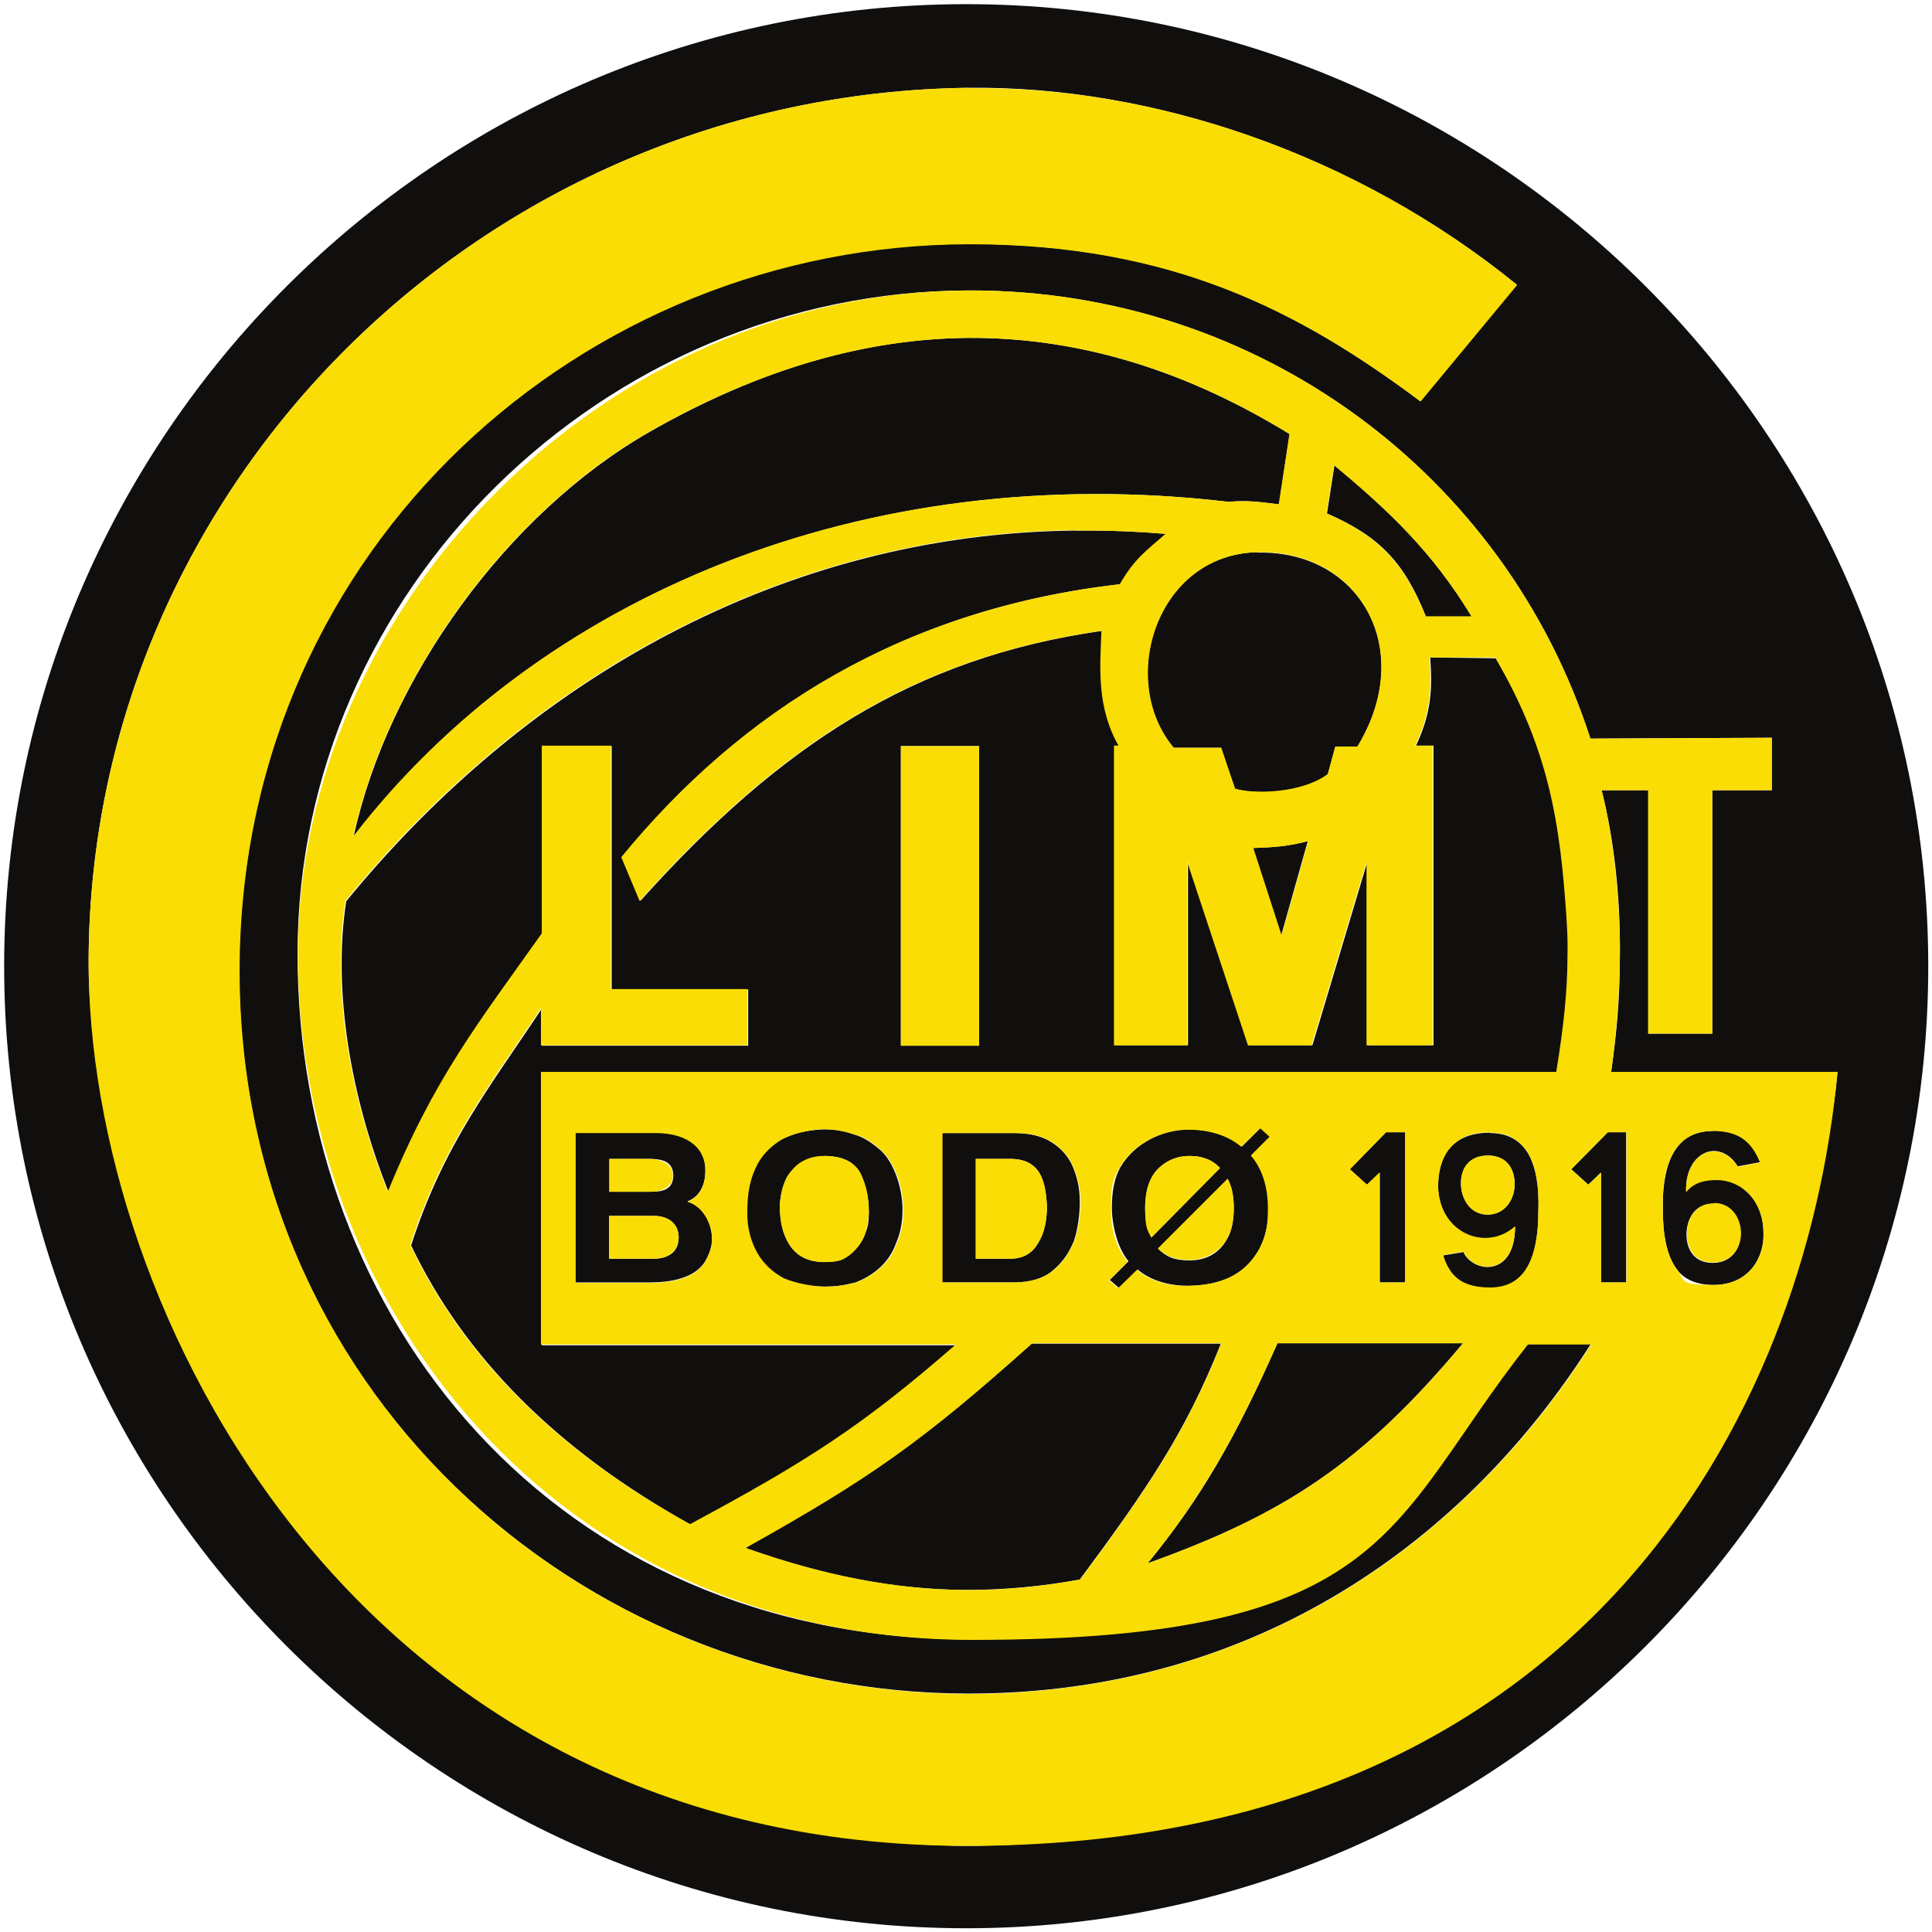 <?xml version="1.0" encoding="UTF-8"?>
<svg id="svg7473" xmlns="http://www.w3.org/2000/svg" version="1.1" xmlns:cc="http://creativecommons.org/ns#" xmlns:dc="http://purl.org/dc/elements/1.1/" xmlns:rdf="http://www.w3.org/1999/02/22-rdf-syntax-ns#" xmlns:svg="http://www.w3.org/2000/svg" viewBox="0 0 464.3 464.3">
  <!-- Generator: Adobe Illustrator 29.8.1, SVG Export Plug-In . SVG Version: 2.1.1 Build 2)  -->
  <defs>
    <style>
      .st0 {
        fill: #110f0e;
      }

      .st1 {
        fill: #f9dd05;
      }
    </style>
  </defs>
  <g id="layer1">
    <path id="path74" class="st0" d="M232.2,1C104.8,1,1,104.9,1,232.2s103.8,231.2,231.2,231.2,231.2-103.9,231.2-231.2S359.5,1,232.2,1h0ZM232.8,21.1c44.1-.5,92.9,15.8,131.7,47.3l-23.2,28c-28.9-21.6-59.6-37.8-108.4-37.8-92.9,0-174.1,72.6-175.4,172.2-1.3,102.3,81.2,176.2,175.3,176.2,69.5,0,119.8-37.3,149.5-84h-15.2c-33.7,42.7-74.9,71-133.4,71-101.1,0-162.2-77.7-162.2-164.8S144.9,69.9,233,69.8c69.1-.1,128.7,44,149.2,107.7l43.6-.2v12.6h-14.3v58.5h-15.4v-58.5h-11.2c3,11.9,4.4,25,4.4,38.1s-.8,20-2.1,29.6h54.4c-7.7,83.3-83.9,186-209.2,186S20.9,314.1,21.3,230.6C21.8,116.5,116,22.5,232.8,21.1h0ZM233,81.2c-24.2.1-49.8,7.1-76.9,22.6-34.1,19.5-62.8,59.1-71.1,97.2,44.5-57.7,122.5-90.7,210.3-80.4,4.6-.4,7.1,0,12.1.6l2.5-16.9c-24-14.7-49.5-23.2-76.9-23.1ZM320.7,111.8l-1.8,11.6c12.7,5.5,18.6,11.8,23.8,24.8h11c-9.4-15.6-20.1-25.6-32.9-36.3h0ZM258.4,127.5c-70.3.8-131.6,35.8-175.2,89.1-3.3,21.6,1.1,47.1,10.2,69.9,11.2-27.5,21.8-40.6,37-62.1v-45.1h16.6v58.5h32.8v13.5h-49.6v-8.9c-12.5,18.9-23.5,32.5-31.4,56.9,12.7,26.6,34.9,49.2,67.2,67.1,27.9-15.1,41.2-23.4,63.9-43.1h-99.7v-65.6h244c1.7-10.4,2.7-19.2,2.7-28.1,0-3.2-.1-6.4-.3-9.8-1.5-21.3-3.9-39.2-17.1-61.6l-15.8-.2c.6,7.7.2,13.5-3.4,21.2h4.2v72h-15.9v-44.1l-13.2,44.1h-15.3c0,0-14.6-44.1-14.6-44.1v44.1h-17.6v-72h1.1c-5.3-9.2-4.6-18.5-4.1-27.6-45.5,6.5-77.5,27.6-111,64.9l-4.4-10.5c29-35.3,67.7-59.7,119.8-65.6,3.6-6.2,6.2-7.9,11-12.1-6.2-.5-12.3-.8-18.4-.8-1.1,0-2.2,0-3.3,0h0ZM302.3,132.7c-24.4.4-33.9,30.8-20.3,47h11.4s3.4,9.9,3.4,9.9c4.4,1.4,16.2,1.2,22.3-3.5l1.8-6.6h5.3c14.3-23.4.6-47.2-23.9-46.7h0ZM216.5,179.3h18.8v72h-18.8v-72h0ZM314.4,202.1c-4.9,1.3-8,1.5-13.3,1.7l6.8,21,6.4-22.7ZM302.9,271.1l-4.4,4.4c-3.4-2.8-8.1-4-12.5-4.1-6.6,0-13.4,3.3-16.8,9.2-1.4,2.5-2,5.8-2,9.7s1.3,9.6,4,12.8l-4.5,4.5,2.2,1.9,4.5-4.4c3.4,2.9,8.2,4,12.7,3.9,7-.2,13-2.4,16.6-8.9,1.3-2.6,2.2-6,2.2-9.8,0-5.5-1.5-9.7-4.1-12.7l4.5-4.5-2.2-2.1ZM198.3,271.4c-4.2.1-7.9,1-10.7,2.5-2.8,1.7-4.9,4-6.3,7-1.3,2.8-2,6.2-2,10.1v1.3c.1,3.2,1,6.1,2.5,8.8,1.5,2.6,3.6,4.5,6.4,6.1,2.9,1.3,6.1,2,9.9,2s5.2-.5,7.5-1c2.3-.9,4.3-2.1,6-3.7,1.6-1.5,3-3.5,3.8-5.9,1-2.3,1.5-4.9,1.5-7.9s-.7-6.2-1.7-8.7c-1-2.5-2.3-4.6-4.2-6.1-1.7-1.4-3.6-2.7-5.9-3.3-2.2-.8-4.5-1.2-7-1.2ZM411.6,271.8c-7.7,0-12.1,5.7-12,18.5,0,6.1.8,11.4,3.5,14.9,1.8,2.4,4.9,3.6,8.7,3.6,8.5,0,12.2-6.6,12-12.4,0-8-5.4-12.9-11.2-12.9s-5.4.6-7.4,2.9c-.2-6.3,3.2-9.7,6.6-9.8,2.1,0,4.3,1.2,5.8,3.7l5.4-1c-1.9-4.7-4.8-7.6-11.4-7.6ZM333.1,272.1l-8.7,8.9,4.1,3.7,3.1-2.9v26.4h6.1v-36.1h-4.6ZM386.4,272.1l-8.8,8.9,4.1,3.7,3-2.9v26.4h6.1v-36.1h-4.5ZM358.1,272.2c-7.7,0-12.3,4-12.5,12.6,0,8.1,5.6,12.8,11.3,12.8s5.1-.9,7.2-2.8c0,6.6-2.9,9.6-6.6,9.7-2.4,0-4.9-1.5-5.8-3.6l-4.9.8c1.5,4.9,4.3,7.7,10.9,7.8,7.6.2,12-5.1,12-18.5.2-5.6-.5-10.3-2.4-13.7-1.8-3-4.6-5-9.2-5ZM138.3,272.3v35.9h17.8c4.8,0,11.2-.9,13.6-5.5.7-1.3,1.4-3,1.4-4.8,0-2.1-.5-3.9-1.5-5.6-1-1.7-2.5-2.9-4.4-3.6,2.8-1,4.5-3.9,4.3-8-.2-5.7-5.3-8.5-11.9-8.5h-19.3ZM226.4,272.3v35.9h17.2c3.8,0,7-.9,9.2-2.7,2.5-2,4.1-4.4,5.3-7.3.9-2.8,1.4-6.1,1.4-9.4s-.6-5.7-1.6-8.2c-1-2.5-2.8-4.6-5.2-6.1-2.3-1.5-5.4-2.2-9-2.2h-17.5ZM357.6,277.7c4.6,0,6.4,3.3,6.4,6.9s-2.3,7.3-6.5,7.3c-4.2,0-6.3-3.8-6.4-7.4,0-3.5,1.8-6.8,6.5-6.8ZM198,277.8c4.4,0,7.3,1.4,8.8,4.2,1.3,2.8,2,5.8,2,9.1s-.3,3.8-1,5.7c-.7,1.8-1.8,3.3-3.5,4.7-1.6,1.2-3.6,1.8-6.1,1.8-3.8,0-6.5-1.3-8.3-3.9-1.8-2.7-2.5-5.9-2.5-9.8.2-2.7.8-5,1.8-6.8,1.1-1.6,2.5-3,4-3.8,1.5-.8,3.1-1.1,4.8-1.1ZM285.9,277.8c3,0,5.4.9,7.3,2.9l-16.5,16.7c-1-1.8-1.5-4.2-1.5-7,0-4.6,1.2-7.7,3.3-9.7,2.2-2,4.6-2.9,7.4-2.9ZM146.4,278.5h9.6c2.9,0,5.8.5,5.8,4s-2.8,3.9-5.2,3.9h-10.1v-7.9ZM234.5,278.5h8.2c7.3,0,8.5,5.1,8.9,11.3,0,3.5-.6,6.5-2.1,8.9-1.5,2.6-3.7,3.8-6.8,3.8h-8.2v-24ZM295,283.3c1,1.8,1.5,4.2,1.5,7.1s-.5,5.6-1.7,7.5c-1.9,3.4-5.1,5-8.9,5s-5.6-.9-7.6-2.8l16.7-16.7h0ZM411.8,289.2c4.3,0,6.5,3.7,6.5,7.3s-2.2,7-6.7,7-6.3-3.3-6.3-6.8c0-3.7,2-7.5,6.4-7.4ZM146.4,292.2h10.7c3.3,0,6,1.7,6,5.2,0,3.5-2.5,5.1-6.1,5.1h-10.6v-10.3ZM248,322.8c-26.7,23.9-39.2,32.5-68.9,49.2,18.5,6.6,35.6,10,52.9,10.1,9.1,0,18.2-.8,27.5-2.5,16.1-21.7,25.4-35.3,33.9-56.7h-45.5ZM307,322.8c-9.9,22.4-18.3,37.2-31.2,52.9,32.9-11.8,51.7-24.1,75.8-52.9h-44.6Z"/>
    <path id="path78" class="st1" d="M232.8,21.1C116,22.5,21.8,116.5,21.3,230.6c-.4,83.6,64.1,213,211.1,213s201.5-102.7,209.2-186h-54.4c1.3-9.6,2.1-19.6,2.1-29.6s-1.3-26.1-4.4-38.1h11.2v58.5h15.4v-58.5h14.3v-12.6l-43.6.2c-20.6-63.8-80.1-107.8-149.2-107.7-88.1.1-161.4,76.1-161.4,159.5s61.1,164.8,162.2,164.8,99.7-28.3,133.4-71h15.2c-29.7,46.7-80.1,83.9-149.5,84-94.1,0-176.6-73.9-175.3-176.2,1.3-99.6,82.5-172.1,175.4-172.2,48.8,0,79.5,16.2,108.4,37.8l23.2-28c-38.8-31.6-87.6-47.9-131.7-47.3ZM233,81.2c27.4-.1,53,8.4,76.9,23.1l-2.6,16.9c-5-.6-7.5-1-12.1-.6-87.8-10.3-165.8,22.7-210.3,80.4,8.3-38.1,37-77.8,71.1-97.2,27.1-15.5,52.7-22.4,76.9-22.6ZM320.7,111.9c12.9,10.7,23.5,20.7,32.9,36.2h-11c-5.2-12.8-11.1-19.2-23.8-24.7l1.8-11.6h0ZM258.4,127.5c1.1,0,2.2,0,3.3,0,6.1,0,12.2.3,18.4.8-4.8,4.2-7.4,5.9-11,12.1-52.1,6-90.9,30.3-119.8,65.6l4.4,10.5c33.5-37.3,65.4-58.4,111-64.9-.4,9.1-1.1,18.4,4.1,27.6h-1.1v72h17.6v-44.1l14.6,44.1h15.3c0,0,13.2-44.1,13.2-44.1v44.1h15.9v-72h-4.2c3.6-7.7,4-13.5,3.4-21.2h15.8c13.2,22.5,15.6,40.5,17.1,61.7.2,3.3.4,6.5.3,9.8,0,8.9-1,17.6-2.7,28.1h-244s0,65.5,0,65.5h99.7c-22.7,19.8-36,28.2-63.9,43.2-32.4-17.9-54.6-40.5-67.2-67.1,7.9-24.4,18.9-38,31.4-56.9v8.9h49.6v-13.5h-32.8v-58.5h-16.6v45.1c-15.2,21.5-25.8,34.6-37,62.1-9.1-22.8-13.5-48.3-10.2-69.9,43.6-53.3,105-88.3,175.2-89.1h0ZM302.3,132.7c24.5-.5,38.1,23.4,23.9,46.7h-5.3l-1.8,6.6c-6.2,4.7-18,4.9-22.3,3.5l-3.3-9.8h-11.4c-13.6-16.2-4.1-46.6,20.3-47h0ZM216.5,179.3v72h18.8v-72h-18.8ZM314.4,202.1l-6.4,22.7-6.8-21c5.3-.2,8.4-.4,13.3-1.7ZM302.9,271.2l2.2,2-4.5,4.5c2.6,3,4.1,7.3,4.1,12.7s-.8,7.1-2.1,9.8c-3.6,6.5-9.6,8.6-16.7,8.8-4.4.2-9.3-.9-12.7-3.8l-4.5,4.4-2.2-1.9,4.5-4.5c-2.7-3.2-4-7.5-4-12.8s.5-7.2,2-9.7c3.4-5.9,10.3-9.3,16.8-9.2,4.4,0,9.1,1.2,12.5,4.1l4.4-4.3ZM198.3,271.4c2.5,0,4.8.5,7,1.2,2.3.6,4.2,1.8,5.9,3.3,1.8,1.5,3.2,3.6,4.2,6.1,1,2.5,1.7,5.3,1.7,8.7s-.5,5.7-1.5,7.9c-.8,2.4-2.1,4.4-3.8,5.9-1.7,1.6-3.6,2.8-6,3.7-2.3.6-4.7,1-7.5,1s-7.1-.8-9.9-2c-2.8-1.5-4.9-3.5-6.4-6.1-1.5-2.7-2.3-5.6-2.4-8.8v-1.3c0-3.9.6-7.3,1.9-10.1,1.3-3,3.5-5.3,6.3-7,2.8-1.5,6.4-2.4,10.7-2.6ZM411.6,271.8c6.6,0,9.4,2.8,11.4,7.6l-5.4,1c-1.5-2.5-3.7-3.7-5.8-3.7-3.4,0-6.8,3.5-6.6,9.8,2-2.4,4.6-2.9,7.4-2.9,5.8,0,11.2,4.8,11.2,12.8.2,5.8-3.4,12.4-12,12.4s-6.8-1.2-8.7-3.6c-2.7-3.4-3.5-8.8-3.5-14.9-.2-12.8,4.2-18.5,12-18.5ZM333.1,272.1h4.6v36.1h-6.2v-26.4l-3,2.9-4.1-3.7,8.7-8.9ZM386.4,272.1h4.5v36.1h-6.1v-26.4l-3.1,2.9-4.1-3.7,8.8-8.9ZM358.1,272.2c4.6,0,7.4,2,9.2,5,1.9,3.4,2.6,8,2.4,13.7,0,13.4-4.4,18.7-12,18.5-6.6-.1-9.4-2.9-10.9-7.8l4.9-.8c.9,2.1,3.5,3.7,5.8,3.6,3.6,0,6.6-3.1,6.6-9.7-2.1,1.9-4.7,2.8-7.2,2.8-5.7,0-11.3-4.7-11.3-12.8.3-8.6,4.9-12.6,12.5-12.6ZM138.3,272.3h19.3c6.6,0,11.6,2.8,11.9,8.5.2,4.1-1.5,7-4.3,8,2,.6,3.4,1.9,4.4,3.6,1,1.7,1.6,3.5,1.5,5.6,0,1.8-.7,3.5-1.4,4.8-2.4,4.7-8.7,5.5-13.6,5.5h-17.8v-35.9ZM226.4,272.3h17.5c3.6,0,6.8.7,9,2.2,2.3,1.5,4.1,3.6,5.1,6.1,1,2.4,1.7,5.1,1.7,8.2s-.5,6.6-1.5,9.4c-1.2,2.9-2.8,5.3-5.3,7.3-2.3,1.8-5.4,2.7-9.2,2.7h-17.2v-35.9ZM357.6,277.7c-4.7,0-6.6,3.2-6.5,6.8,0,3.6,2.2,7.4,6.4,7.4,4.2,0,6.5-3.7,6.5-7.3s-1.8-6.9-6.4-6.9ZM198,277.8c-1.6,0-3.3.3-4.8,1.1-1.5.7-2.9,2.1-4,3.8-1,1.8-1.6,4.1-1.8,6.8,0,3.9.6,7.1,2.5,9.9,1.8,2.6,4.5,3.9,8.3,3.9s4.5-.6,6.1-1.8c1.6-1.4,2.8-2.9,3.5-4.7.6-1.8,1-3.8,1-5.7,0-3.3-.6-6.3-2-9.1-1.5-2.8-4.3-4.2-8.8-4.2ZM285.9,277.8c-2.8,0-5.3.9-7.4,2.9-2.1,2-3.3,5.1-3.3,9.7s.5,5.2,1.5,7l16.5-16.7c-1.8-2-4.3-2.9-7.3-2.9h0ZM146.4,278.5v7.9h10.1c2.4,0,5.2-1.1,5.2-3.9s-2.9-4-5.8-4h-9.6ZM234.5,278.5v24h8.2c3.1,0,5.3-1.2,6.8-3.8,1.5-2.4,2.1-5.4,2.1-8.9-.3-6.1-1.6-11.3-8.9-11.3h-8.2ZM295,283.3l-16.7,16.7c2,2,4.5,2.8,7.6,2.8s7-1.6,8.9-5c1.1-1.8,1.7-4.4,1.7-7.5s-.5-5.3-1.5-7.1ZM411.8,289.2c-4.4,0-6.4,3.8-6.4,7.4,0,3.6,2,6.8,6.3,6.8s6.7-3.4,6.7-7-2.2-7.3-6.5-7.3ZM146.4,292.2v10.3h10.6c3.5,0,6-1.6,6.1-5.1,0-3.5-2.7-5.2-5.9-5.2h-10.7ZM248,322.8h45.5c-8.5,21.5-17.8,35.1-33.9,56.8-9.4,1.7-18.5,2.6-27.5,2.5-17.3-.1-34.5-3.6-52.9-10.1,29.7-16.6,42.2-25.3,68.9-49.2ZM307,322.8h44.6c-24.1,28.9-42.9,41.1-75.8,52.9,12.8-15.7,21.3-30.5,31.2-52.9Z"/>
  </g>
</svg>